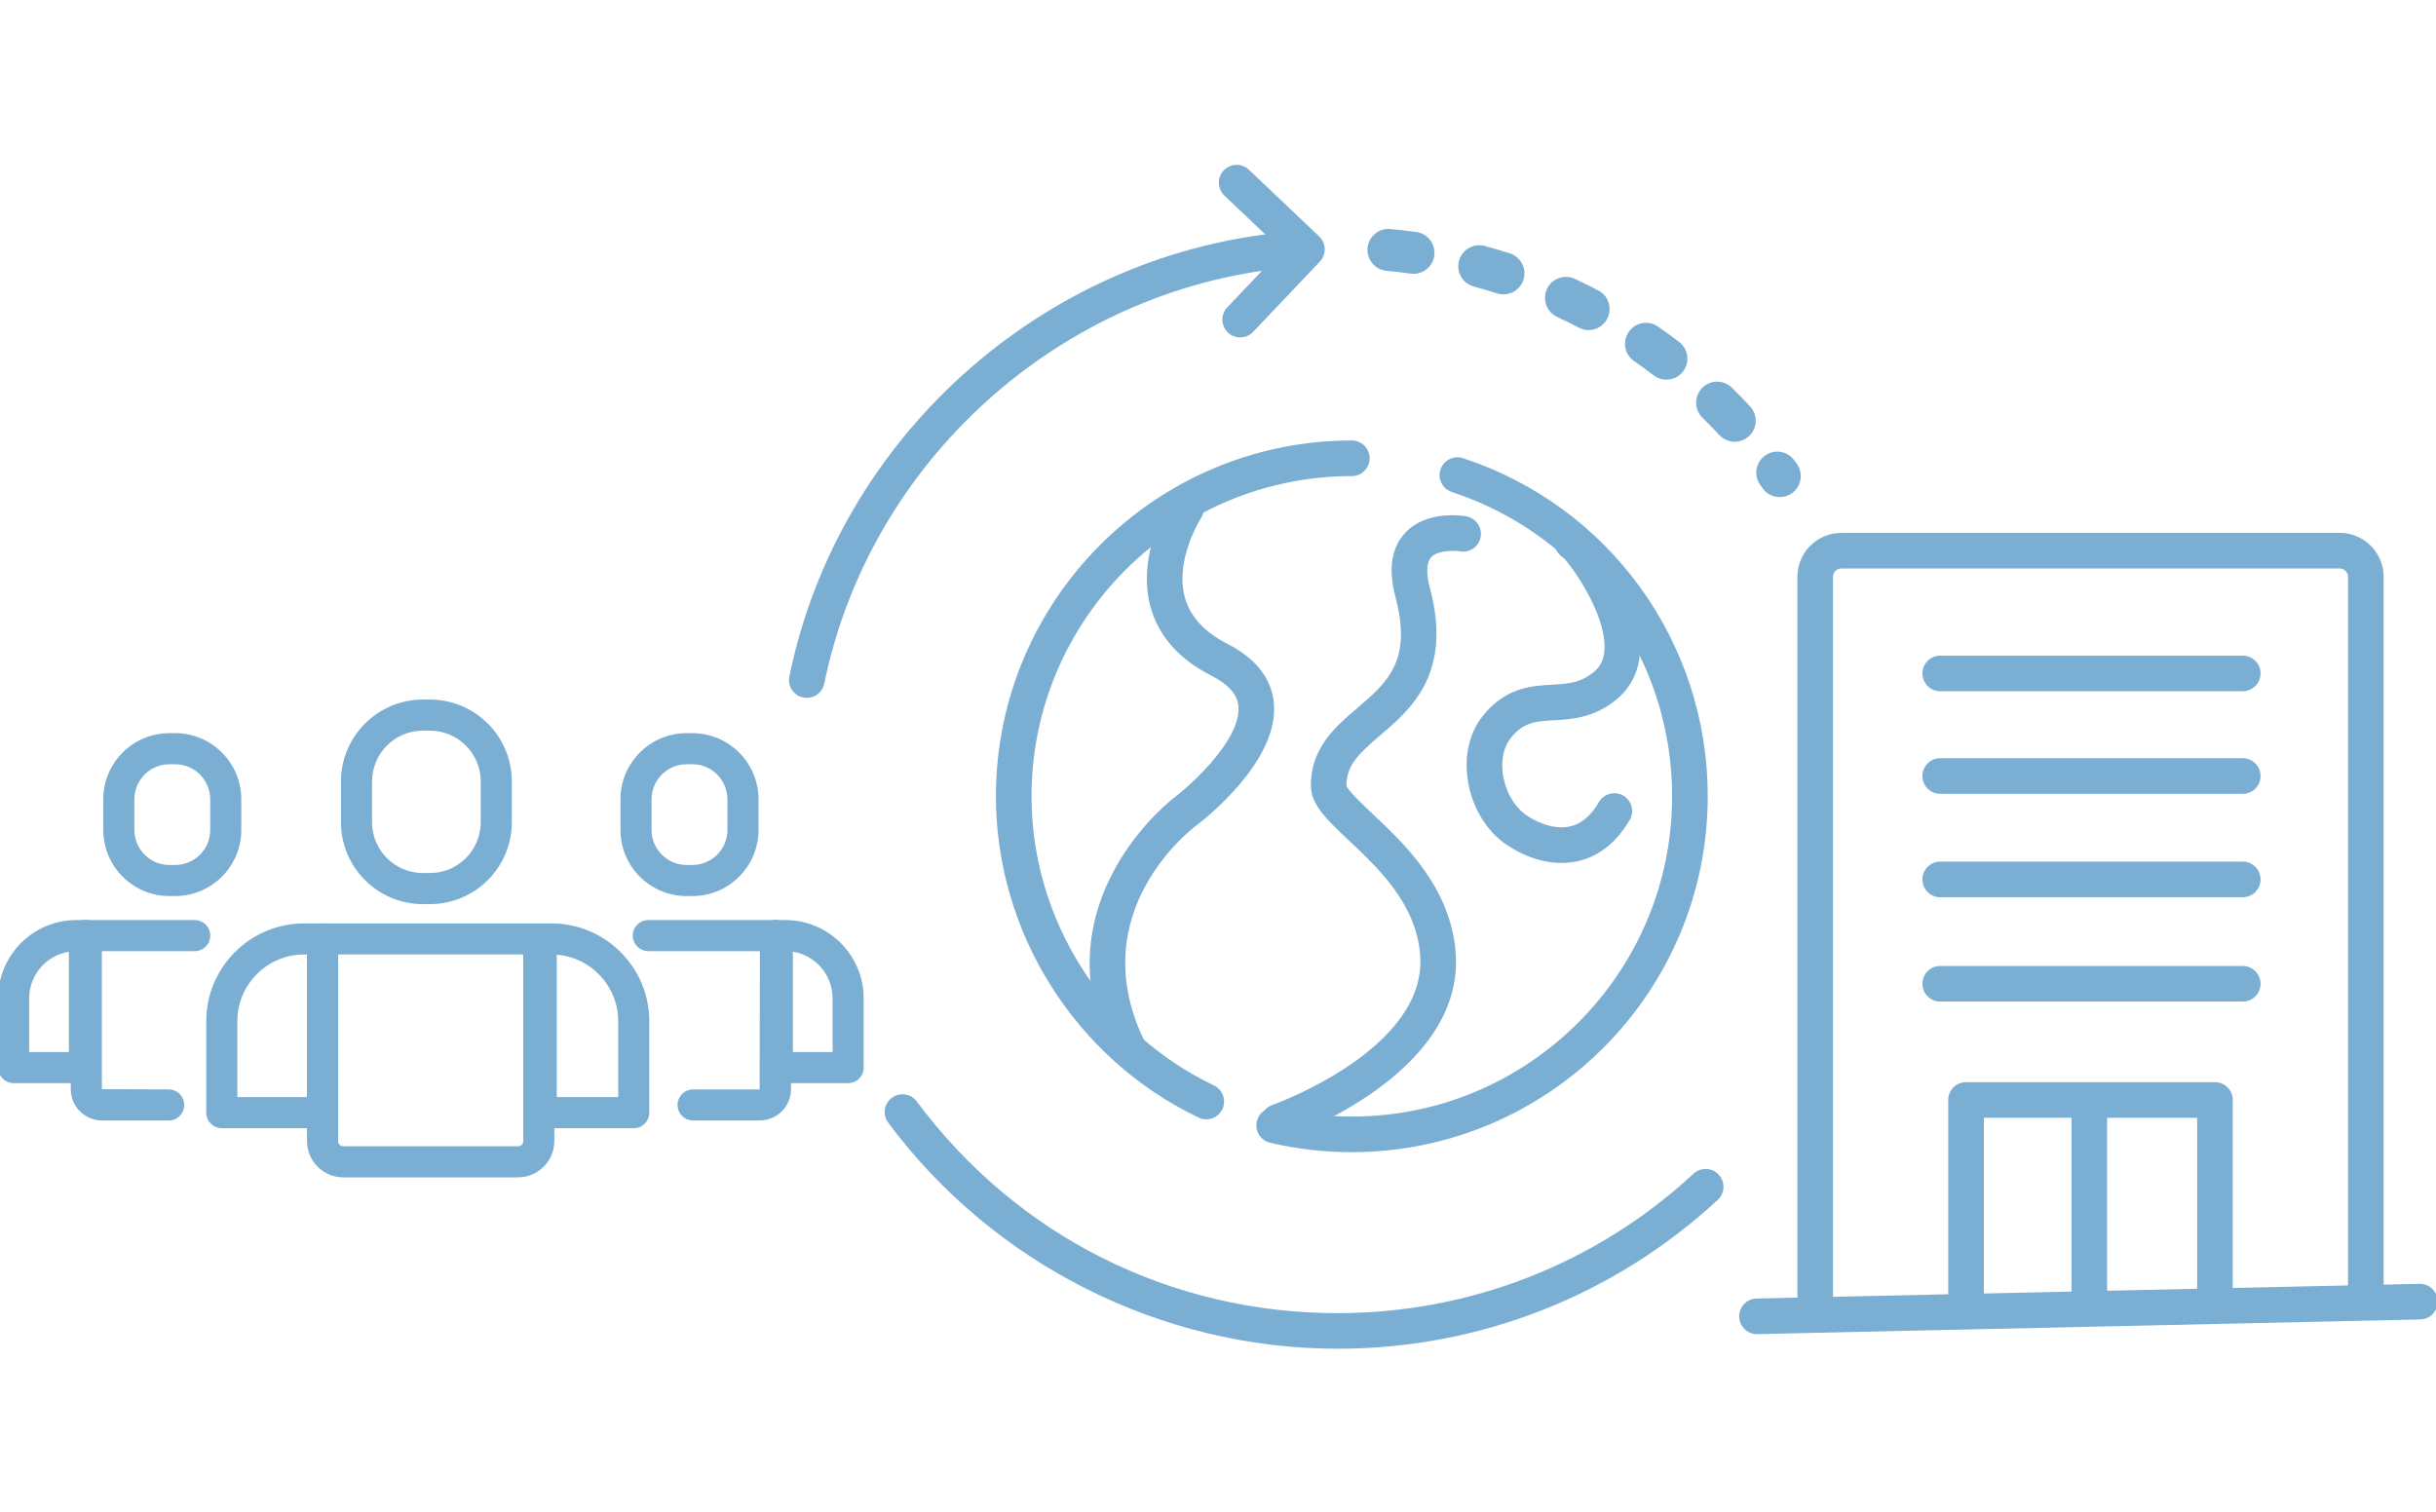 <?xml version="1.0" encoding="utf-8"?>
<!-- Generator: Adobe Illustrator 29.4.0, SVG Export Plug-In . SVG Version: 9.03 Build 0)  -->
<svg version="1.0" id="Layer_1" xmlns="http://www.w3.org/2000/svg" xmlns:xlink="http://www.w3.org/1999/xlink" x="0px" y="0px"
	 viewBox="0 0 290 180" style="enable-background:new 0 0 290 180;" xml:space="preserve">
<style type="text/css">
	.st0{fill:#7BAED3;}
	.st1{fill:none;stroke:#5D80C0;stroke-width:3.7;stroke-linecap:round;stroke-linejoin:round;stroke-miterlimit:10;}
</style>
<g>
	<g>
		<g>
			<g>
				<g>
					<path class="st0" d="M143.605,133.277c-0.306,0-0.617-0.066-0.912-0.208
						c-14.659-7.001-24.131-22.016-24.131-38.253c0-23.363,19.007-42.37,42.37-42.37
						c1.17,0,2.12,0.949,2.12,2.12s-0.949,2.12-2.12,2.12
						c-21.025,0-38.13,17.105-38.13,38.13c0,14.613,8.525,28.127,21.719,34.428
						c1.056,0.504,1.503,1.77,0.999,2.826
						C145.155,132.832,144.396,133.277,143.605,133.277z"/>
				</g>
			</g>
		</g>
		<g>
			<g>
				<g>
					<path class="st0" d="M160.932,137.186c-3.287,0-6.56-0.378-9.73-1.123
						c-1.14-0.268-1.846-1.409-1.579-2.548c0.268-1.14,1.41-1.842,2.548-1.579
						c2.853,0.671,5.8,1.011,8.761,1.011c21.025,0,38.13-17.105,38.13-38.13
						c0-16.522-10.538-31.084-26.223-36.235c-1.112-0.365-1.718-1.563-1.353-2.675
						c0.366-1.112,1.567-1.716,2.675-1.353
						c17.429,5.724,29.14,21.904,29.14,40.262
						C203.301,118.179,184.294,137.186,160.932,137.186z"/>
				</g>
			</g>
		</g>
		<g>
			<g>
				<g>
					<path class="st0" d="M152.182,135.686c-0.875,0-1.693-0.546-2-1.418
						c-0.387-1.104,0.194-2.313,1.298-2.702
						c0.185-0.065,18.451-6.623,17.588-17.837
						c-0.469-6.101-4.918-10.295-8.494-13.665
						c-2.609-2.459-4.494-4.235-4.513-6.48c-0.039-4.532,2.92-7.056,5.53-9.283
						c3.522-3.005,6.565-5.601,4.542-13.188c-0.879-3.295-0.503-5.862,1.116-7.63
						c2.516-2.747,6.814-2.089,7.296-2.004c1.153,0.201,1.925,1.299,1.723,2.453
						c-0.201,1.153-1.299,1.924-2.453,1.723c-0.792-0.128-2.693-0.132-3.445,0.697
						c-0.558,0.616-0.608,1.919-0.142,3.669
						c2.712,10.171-2.257,14.411-5.886,17.506
						c-2.596,2.215-4.063,3.586-4.042,6.022c0.146,0.57,1.9,2.224,3.181,3.431
						c3.67,3.46,9.217,8.688,9.812,16.424
						c1.112,14.458-19.534,21.855-20.413,22.163
						C152.65,135.647,152.414,135.686,152.182,135.686z"/>
				</g>
			</g>
		</g>
		<g>
			<g>
				<g>
					<path class="st0" d="M134.183,126.686c-0.796,0-1.558-0.45-1.919-1.218
						c-8.643-18.367,7.5-30.491,7.665-30.612
						c2.036-1.55,7.851-6.904,7.502-10.754c-0.047-0.523-0.192-2.114-3.208-3.646
						c-3.887-1.974-6.335-4.755-7.276-8.267
						c-1.69-6.307,2.29-12.519,2.459-12.78c0.639-0.981,1.952-1.258,2.933-0.62
						c0.98,0.638,1.258,1.949,0.622,2.93c-0.063,0.099-3.117,4.951-1.914,9.393
						c0.621,2.29,2.335,4.162,5.096,5.563c4.224,2.146,5.329,5.018,5.511,7.05
						c0.618,6.875-8.184,13.766-9.19,14.529c-0.578,0.428-13.502,10.238-6.363,25.409
						c0.499,1.059,0.044,2.322-1.016,2.82
						C134.792,126.621,134.485,126.686,134.183,126.686z"/>
				</g>
			</g>
		</g>
		<g>
			<g>
				<g>
					<path class="st0" d="M185.891,102.75c-3.549,0-6.399-2.039-7.003-2.504
						c-2.259-1.74-3.83-4.624-4.201-7.714c-0.337-2.796,0.317-5.385,1.84-7.289
						c2.721-3.401,5.771-3.576,8.222-3.715c1.92-0.109,3.436-0.196,5.061-1.576
						c0.826-0.701,1.211-1.634,1.213-2.936c0.007-4.142-3.918-9.651-4.914-10.62
						c-0.768-0.45-1.198-1.357-1-2.275c0.247-1.144,1.377-1.868,2.519-1.626
						c2.185,0.471,6.164,7.156,7.212,11.332c1.268,5.051-0.543,7.876-2.286,9.356
						c-2.708,2.3-5.4,2.454-7.563,2.577c-2.176,0.124-3.613,0.206-5.153,2.131
						c-0.795,0.994-1.138,2.5-0.942,4.134c0.239,1.984,1.204,3.802,2.58,4.863
						c0.991,0.765,3.225,1.949,5.321,1.537c1.405-0.275,2.568-1.232,3.554-2.925
						c0.59-1.011,1.889-1.352,2.898-0.765c1.012,0.589,1.354,1.887,0.765,2.898
						c-2.01,3.45-4.591,4.597-6.403,4.952
						C187.024,102.699,186.449,102.75,185.891,102.75z M186.732,66.638
						c0.001,0,0.002,0,0.003,0C186.734,66.638,186.733,66.638,186.732,66.638z
						 M186.73,66.637c0,0,0,0,0.001,0
						C186.73,66.637,186.73,66.637,186.73,66.637z"/>
				</g>
			</g>
		</g>
	</g>
	<g>
		<g>
			<g>
				<g>
					<g>
						<g>
							<path class="st0" d="M38.398,134.333H26.405c-1.021,0-1.85-0.828-1.85-1.85v-10.888
								c0-6.42,5.224-11.644,11.644-11.644h2.199c1.021,0,1.85,0.828,1.85,1.85
								v20.682C40.249,133.505,39.42,134.333,38.398,134.333z M28.255,130.633h8.293
								v-16.982h-0.349c-4.38,0-7.944,3.563-7.944,7.944V130.633z"/>
						</g>
					</g>
				</g>
				<g>
					<g>
						<g>
							<path class="st0" d="M75.446,134.333H64.431c-1.021,0-1.85-0.828-1.85-1.85v-20.682
								c0-1.022,0.829-1.85,1.85-1.85h1.221c6.42,0,11.644,5.224,11.644,11.644
								v10.888C77.296,133.505,76.467,134.333,75.446,134.333z M66.281,130.633h7.314
								v-9.038c0-4.168-3.227-7.598-7.314-7.919V130.633z"/>
						</g>
					</g>
				</g>
				<g>
					<g>
						<g>
							<path class="st0" d="M61.672,140.188H40.866c-2.38,0-4.317-1.937-4.317-4.317v-24.07
								c0-1.021,0.829-1.85,1.85-1.85h25.741c1.021,0,1.85,0.829,1.85,1.85
								v24.07C65.989,138.251,64.052,140.188,61.672,140.188z M40.249,113.651v22.22
								c0,0.34,0.277,0.617,0.617,0.617H61.672c0.34,0,0.617-0.277,0.617-0.617
								v-22.22H40.249z"/>
						</g>
					</g>
				</g>
				<g>
					<g>
						<g>
							<path class="st0" d="M51.181,107.653h-0.839c-5.376,0-9.75-4.374-9.75-9.75V93.047
								c0-5.376,4.374-9.75,9.75-9.75h0.839c5.376,0,9.75,4.374,9.75,9.75
								v4.855C60.931,103.279,56.557,107.653,51.181,107.653z M50.342,86.997
								c-3.336,0-6.05,2.714-6.05,6.05v4.855c0,3.336,2.714,6.05,6.05,6.05h0.839
								c3.336,0,6.05-2.714,6.05-6.05V93.047c0-3.336-2.714-6.05-6.05-6.05H50.342z
								"/>
						</g>
					</g>
				</g>
			</g>
		</g>
	</g>
	<g>
		<g>
			<g>
				<g>
					<g>
						<path class="st1" d="M29.969,127.116"/>
					</g>
				</g>
			</g>
			<g>
				<g>
					<g>
						<path class="st0" d="M23.182,113.251h-13c-1.022,0-1.85-0.828-1.85-1.85
							s0.828-1.85,1.85-1.85h13c1.022,0,1.85,0.828,1.85,1.85
							S24.204,113.251,23.182,113.251z"/>
					</g>
				</g>
			</g>
			<g>
				<g>
					<g>
						<path class="st0" d="M10.05,128.966H1.623c-1.021,0-1.85-0.829-1.85-1.85v-8.248
							c0-5.138,4.18-9.318,9.318-9.318h0.96c1.021,0,1.85,0.828,1.85,1.85
							v15.715C11.9,128.138,11.072,128.966,10.05,128.966z M3.473,125.266h4.728
							v-11.945c-2.676,0.428-4.728,2.752-4.728,5.547V125.266z"/>
					</g>
				</g>
			</g>
			<g>
				<g>
					<g>
						<path class="st0" d="M20.082,133.416h-7.92c-2.061,0-3.738-1.671-3.738-3.725v-18.29
							c0-1.022,0.828-1.85,1.85-1.85s1.85,0.828,1.85,1.85v18.29l7.958,0.025
							c1.022,0,1.85,0.828,1.85,1.85S21.104,133.416,20.082,133.416z"/>
					</g>
				</g>
			</g>
			<g>
				<g>
					<g>
						<path class="st0" d="M20.852,106.693h-0.684c-4.342,0-7.874-3.532-7.874-7.874v-3.648
							c0-4.342,3.532-7.874,7.874-7.874h0.684c4.342,0,7.875,3.532,7.875,7.874
							v3.648C28.726,103.161,25.193,106.693,20.852,106.693z M20.168,90.997
							c-2.301,0-4.174,1.873-4.174,4.174v3.648c0,2.301,1.873,4.174,4.174,4.174
							h0.684c2.302,0,4.174-1.873,4.174-4.174v-3.648
							c0-2.301-1.873-4.174-4.174-4.174H20.168z"/>
					</g>
				</g>
			</g>
		</g>
	</g>
	<g>
		<g>
			<g>
				<g>
					<g>
						<path class="st1" d="M72.623,127.116"/>
					</g>
				</g>
			</g>
			<g>
				<g>
					<g>
						<path class="st0" d="M92.411,113.251H77.182c-1.021,0-1.85-0.828-1.85-1.85
							s0.829-1.85,1.85-1.85h15.229c1.021,0,1.85,0.828,1.85,1.85
							S93.432,113.251,92.411,113.251z"/>
					</g>
				</g>
			</g>
			<g>
				<g>
					<g>
						<path class="st0" d="M100.969,128.966h-8.428c-1.021,0-1.85-0.829-1.85-1.85v-15.715
							c0-1.022,0.829-1.85,1.85-1.85h0.96c5.138,0,9.318,4.18,9.318,9.318
							v8.248C102.819,128.138,101.991,128.966,100.969,128.966z M94.392,125.266h4.728
							v-6.397c0-2.795-2.052-5.12-4.728-5.547V125.266z"/>
					</g>
				</g>
			</g>
			<g>
				<g>
					<g>
						<path class="st0" d="M90.43,133.416h-7.919c-1.022,0-1.85-0.828-1.85-1.85
							s0.828-1.85,1.85-1.85h7.919l0.038-18.315c0-1.022,0.828-1.85,1.85-1.85
							s1.85,0.828,1.85,1.85v18.29C94.168,131.745,92.491,133.416,90.43,133.416z"
							/>
					</g>
				</g>
			</g>
			<g>
				<g>
					<g>
						<path class="st0" d="M82.424,106.693h-0.684c-4.342,0-7.874-3.532-7.874-7.874v-3.648
							c0-4.342,3.532-7.874,7.874-7.874h0.684c4.342,0,7.875,3.532,7.875,7.874
							v3.648C90.298,103.161,86.766,106.693,82.424,106.693z M81.74,90.997
							c-2.301,0-4.174,1.873-4.174,4.174v3.648c0,2.301,1.873,4.174,4.174,4.174
							h0.684c2.302,0,4.174-1.873,4.174-4.174v-3.648
							c0-2.301-1.873-4.174-4.174-4.174H81.74z"/>
					</g>
				</g>
			</g>
		</g>
	</g>
	<g>
		<g>
			<g>
				<path class="st0" d="M211.878,59.189c-0.784,0-1.555-0.367-2.042-1.056l-0.282-0.394
					c-0.809-1.119-0.557-2.682,0.562-3.49c1.118-0.809,2.681-0.558,3.49,0.562
					l0.31,0.433c0.798,1.127,0.531,2.688-0.596,3.485
					C212.882,59.041,212.377,59.189,211.878,59.189z M206.513,52.594
					c-0.671,0-1.34-0.269-1.833-0.799c-0.65-0.7-1.326-1.396-2.011-2.068
					c-0.985-0.968-0.999-2.55-0.032-3.536c0.968-0.985,2.55-1,3.536-0.032
					c0.739,0.726,1.47,1.477,2.171,2.233c0.939,1.012,0.881,2.593-0.131,3.533
					C207.732,52.373,207.122,52.594,206.513,52.594z M198.379,45.205
					c-0.53,0-1.064-0.167-1.517-0.515c-0.756-0.579-1.541-1.15-2.331-1.698
					c-1.135-0.787-1.417-2.344-0.629-3.479c0.786-1.135,2.343-1.417,3.479-0.629
					c0.854,0.592,1.701,1.209,2.519,1.835c1.097,0.839,1.306,2.408,0.466,3.504
					C199.875,44.867,199.131,45.205,198.379,45.205z M189.116,39.298
					c-0.391,0-0.788-0.092-1.158-0.286c-0.845-0.442-1.714-0.873-2.584-1.277
					c-1.252-0.583-1.794-2.07-1.211-3.322c0.583-1.251,2.071-1.792,3.322-1.211
					c0.941,0.438,1.881,0.903,2.794,1.382c1.223,0.641,1.695,2.152,1.054,3.375
					C190.885,38.81,190.016,39.298,189.116,39.298z M178.984,35.053
					c-0.253,0-0.511-0.039-0.765-0.12c-0.911-0.293-1.841-0.568-2.766-0.817
					c-1.333-0.36-2.121-1.733-1.761-3.066c0.36-1.333,1.733-2.125,3.066-1.761
					c0.999,0.27,2.005,0.567,2.99,0.884c1.314,0.422,2.038,1.83,1.616,3.145
					C181.023,34.377,180.041,35.053,178.984,35.053z M168.274,32.602
					c-0.115,0-0.232-0.008-0.35-0.025c-0.943-0.132-1.906-0.244-2.864-0.333
					c-1.375-0.128-2.385-1.347-2.257-2.721c0.128-1.375,1.353-2.389,2.721-2.257
					c1.034,0.097,2.075,0.218,3.094,0.361c1.367,0.191,2.32,1.455,2.128,2.823
					C170.572,31.698,169.501,32.602,168.274,32.602z"/>
			</g>
		</g>
	</g>
	<g>
		<g>
			<g>
				<g>
					<path class="st0" d="M147.642,40.176c-0.524,0-1.049-0.193-1.459-0.583
						c-0.849-0.806-0.884-2.148-0.078-2.997l6.483-6.827l-6.827-6.483
						c-0.849-0.806-0.884-2.148-0.078-2.997c0.806-0.849,2.148-0.884,2.997-0.078
						l8.364,7.943c0.849,0.806,0.884,2.148,0.078,2.997l-7.943,8.364
						C148.762,39.955,148.203,40.176,147.642,40.176z"/>
				</g>
			</g>
		</g>
		<g>
			<g>
				<g>
					<path class="st0" d="M96.05,83.095c-0.141,0-0.284-0.014-0.427-0.043
						c-1.147-0.235-1.887-1.354-1.652-2.501
						c5.794-28.315,29.93-50.058,58.695-52.875
						c1.17-0.118,2.202,0.737,2.316,1.903c0.114,1.165-0.738,2.202-1.903,2.316
						c-26.932,2.638-49.53,22.996-54.955,49.506
						C97.919,82.403,97.036,83.095,96.05,83.095z"/>
				</g>
			</g>
		</g>
	</g>
	<g>
		<g>
			<g>
				<path class="st0" d="M159.238,160.593c-20.972,0-40.972-10.061-53.499-26.914
					c-0.698-0.939-0.503-2.268,0.437-2.966c0.939-0.697,2.267-0.502,2.966,0.437
					c11.906,16.017,30.166,25.204,50.097,25.204c15.767,0,30.816-5.896,42.375-16.603
					c0.859-0.794,2.2-0.744,2.996,0.115c0.795,0.859,0.744,2.2-0.115,2.996
					C192.148,154.296,176.076,160.593,159.238,160.593z"/>
			</g>
		</g>
	</g>
	<g>
		<g>
			<g>
				<g>
					<path class="st0" d="M281.646,156.732c-1.17,0-2.12-0.949-2.12-2.12V68.669
						c0-0.542-0.452-0.983-1.008-0.983h-59.295c-0.556,0-1.008,0.441-1.008,0.983
						v85.944c0,1.17-0.949,2.12-2.12,2.12s-2.12-0.949-2.12-2.12V68.669
						c0-2.88,2.354-5.223,5.248-5.223h59.295c2.894,0,5.248,2.343,5.248,5.223
						v85.944C283.766,155.783,282.816,156.732,281.646,156.732z"/>
				</g>
			</g>
		</g>
		<g>
			<g>
				<g>
					<path class="st0" d="M266.995,94.52h-36.015c-1.17,0-2.12-0.949-2.12-2.12
						s0.949-2.12,2.12-2.12h36.015c1.17,0,2.12,0.949,2.12,2.12
						S268.166,94.52,266.995,94.52z"/>
				</g>
			</g>
		</g>
		<g>
			<g>
				<g>
					<path class="st0" d="M266.995,82.305h-36.015c-1.17,0-2.12-0.949-2.12-2.12
						s0.949-2.12,2.12-2.12h36.015c1.17,0,2.12,0.949,2.12,2.12
						S268.166,82.305,266.995,82.305z"/>
				</g>
			</g>
		</g>
		<g>
			<g>
				<g>
					<path class="st0" d="M266.995,106.832h-36.015c-1.17,0-2.12-0.949-2.12-2.12
						s0.949-2.12,2.12-2.12h36.015c1.17,0,2.12,0.949,2.12,2.12
						S268.166,106.832,266.995,106.832z"/>
				</g>
			</g>
		</g>
		<g>
			<g>
				<g>
					<path class="st0" d="M266.995,119.258h-36.015c-1.17,0-2.12-0.949-2.12-2.12
						s0.949-2.12,2.12-2.12h36.015c1.17,0,2.12,0.949,2.12,2.12
						S268.166,119.258,266.995,119.258z"/>
				</g>
			</g>
		</g>
		<g>
			<g>
				<g>
					<path class="st0" d="M263.687,156.51c-1.17,0-2.12-0.949-2.12-2.12v-21.3h-25.394
						v21.3c0,1.17-0.949,2.12-2.12,2.12s-2.12-0.949-2.12-2.12v-23.42
						c0-1.17,0.949-2.12,2.12-2.12h29.633c1.17,0,2.12,0.949,2.12,2.12
						v23.42C265.807,155.561,264.857,156.51,263.687,156.51z"/>
				</g>
			</g>
		</g>
		<g>
			<g>
				<g>
					<path class="st0" d="M248.726,157.104c-1.17,0-2.12-0.949-2.12-2.12v-23.614
						c0-1.17,0.949-2.12,2.12-2.12s2.12,0.949,2.12,2.12v23.614
						C250.846,156.155,249.896,157.104,248.726,157.104z"/>
				</g>
			</g>
		</g>
		<g>
			<g>
				<g>
					<path class="st0" d="M209.162,158.852c-1.149,0-2.093-0.918-2.118-2.073
						c-0.026-1.17,0.902-2.14,2.072-2.166l78.92-1.747
						c1.145-0.044,2.14,0.902,2.166,2.072s-0.902,2.14-2.072,2.166
						l-78.92,1.747C209.193,158.852,209.178,158.852,209.162,158.852z"/>
				</g>
			</g>
		</g>
	</g>
</g>
</svg>
